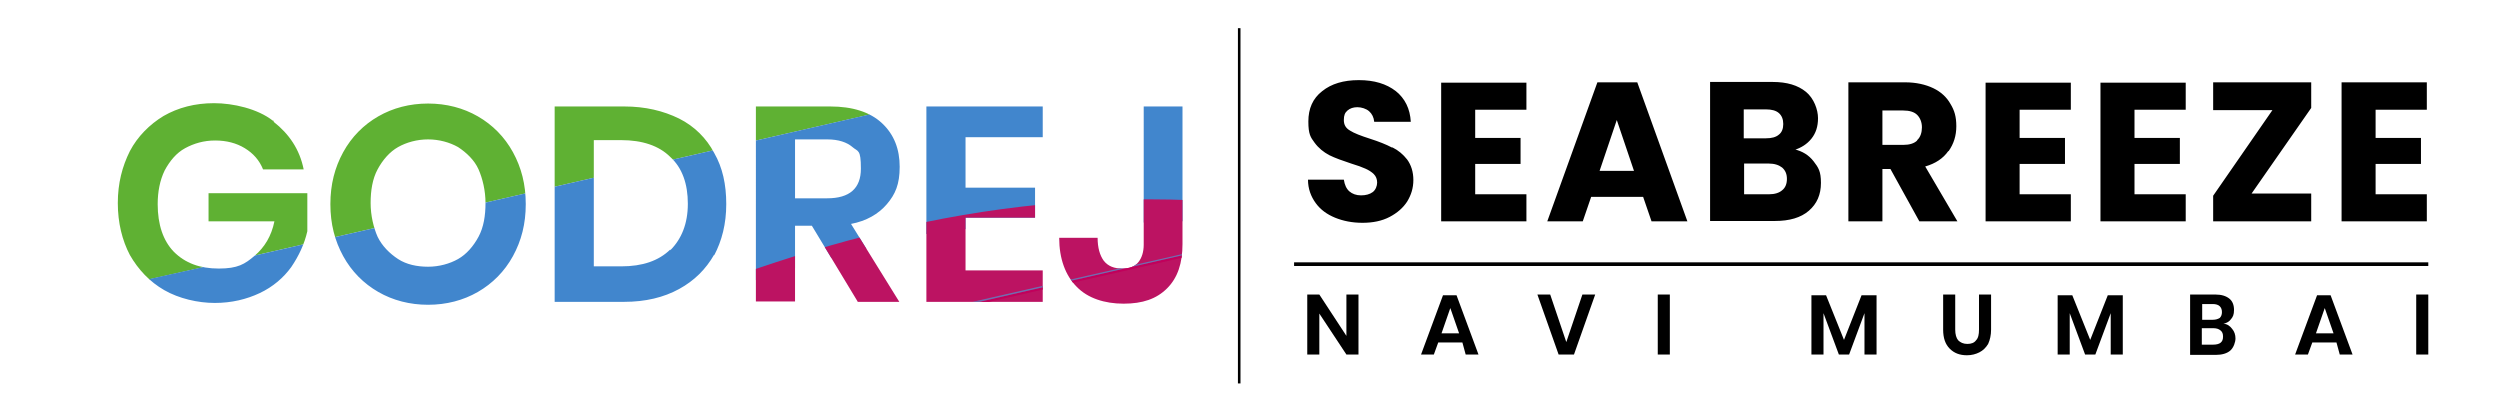 <?xml version="1.0" encoding="UTF-8"?>
<svg id="Layer_1" xmlns="http://www.w3.org/2000/svg" version="1.1" xmlns:xlink="http://www.w3.org/1999/xlink" viewBox="0 0 683.3 112.5">
  <!-- Generator: Adobe Illustrator 29.2.1, SVG Export Plug-In . SVG Version: 2.1.0 Build 116)  -->
  <defs>
    <style>
      .st0, .st1, .st2 {
        fill: none;
      }

      .st0, .st2 {
        stroke: #000;
      }

      .st3 {
        fill: #706db0;
      }

      .st4 {
        fill: #4186cd;
      }

      .st2 {
        stroke-width: .7px;
      }

      .st5 {
        fill: #5fb133;
      }

      .st6 {
        fill: #bc1362;
      }

      .st7 {
        fill: #c1005b;
      }

      .st8 {
        clip-path: url(#clippath);
      }
    </style>
    <clipPath id="clippath">
      <path class="st1" d="M74.8,33.3c4.2,3.3,7.1,7.5,8.2,13h-11.1c-1-2.5-2.7-4.4-5-5.8s-5-2.1-8.1-2.1-5.8.8-8.2,2.1-4.2,3.5-5.6,6.1c-1.3,2.7-1.9,5.8-1.9,9.2,0,5.6,1.5,10,4.4,13,3.1,3.1,7.1,4.6,12.3,4.6s7.1-1.2,9.8-3.5c2.7-2.3,4.6-5.4,5.4-9.4h-18v-7.7h27v10.4c-.8,3.5-2.3,6.7-4.4,9.8-2.1,2.9-5,5.4-8.6,7.1-3.6,1.7-7.7,2.7-12.3,2.7s-9.8-1.2-13.8-3.5c-4-2.3-7.1-5.6-9.4-9.6-2.1-4-3.3-8.8-3.3-14.2s1.2-10,3.3-14.2c2.1-4,5.4-7.3,9.2-9.6,4-2.3,8.6-3.5,13.8-3.5s11.9,1.5,16.1,4.8h.2v.3ZM130.6,31.8c4,2.3,7.3,5.6,9.6,9.8,2.3,4.2,3.5,8.8,3.5,14.2s-1.2,10-3.5,14.2-5.6,7.5-9.6,9.8c-4,2.3-8.6,3.5-13.6,3.5s-9.6-1.2-13.6-3.5c-4-2.3-7.3-5.6-9.6-9.8-2.3-4.2-3.5-8.8-3.5-14.2s1.2-10,3.5-14.2c2.3-4.2,5.6-7.5,9.6-9.8,4-2.3,8.6-3.5,13.6-3.5s9.6,1.2,13.6,3.5ZM108.8,40.2c-2.3,1.3-4.2,3.5-5.6,6.1-1.4,2.6-1.9,5.8-1.9,9.2s.8,6.7,1.9,9.2c1.2,2.5,3.3,4.6,5.6,6.1,2.3,1.5,5.2,2.1,8.2,2.1s5.9-.8,8.2-2.1c2.3-1.3,4.2-3.5,5.6-6.1,1.4-2.6,1.9-5.8,1.9-9.2s-.8-6.7-1.9-9.2-3.3-4.6-5.6-6.1c-2.3-1.3-5.2-2.1-8.2-2.1s-5.9.8-8.2,2.1ZM195.2,69.6c-2.3,4-5.4,7.1-9.6,9.4-4.2,2.3-9.2,3.5-15,3.5h-19V29.1h19c5.8,0,10.7,1.2,15,3.3,4.2,2.1,7.5,5.4,9.6,9.4,2.3,4,3.3,8.6,3.3,14s-1.2,10-3.3,14v-.2ZM183.2,68.4c3.1-3.1,4.8-7.3,4.8-12.7s-1.5-9.8-4.8-12.8c-3.1-3.1-7.7-4.6-13.4-4.6h-7.5v34.5h7.5c5.8,0,10.2-1.5,13.4-4.6v.2ZM234.4,82.4l-12.5-20.7h-4.6v20.7h-10.7V29.1h20.3c6.1,0,10.9,1.5,14.2,4.6,3.3,3.1,4.8,7.1,4.8,11.9s-1.2,7.5-3.5,10.2c-2.3,2.7-5.6,4.6-9.8,5.4l13.2,21.3h-11.7.3ZM217.3,54.2h8.8c6.1,0,9.2-2.7,9.2-8.1s-.8-4.6-2.3-5.9c-1.5-1.3-3.8-2.1-6.9-2.1h-8.8v16.3-.2ZM263.9,37.5v13.8h19v8.2h-19v14.4h21.1v8.6h-31.8V29.1h31.8v8.4h-21.1ZM323.2,29.1v37.6c0,5.2-1.3,9.2-4.2,12.1-2.9,2.9-6.7,4.2-11.9,4.2s-9.8-1.5-12.8-4.6c-3.1-3.1-4.8-7.7-4.8-13.4h10.5c0,2.7.6,4.8,1.7,6.3,1.2,1.5,2.9,2.1,5,2.1s3.5-.6,4.4-1.7c1-1.2,1.5-2.9,1.5-4.8V29.1h10.7-.2,0Z"/>
    </clipPath>
  </defs>
  <g id="Layer_11" data-name="Layer_1">
    <line class="st2" x1="338.7" y1="7.7" x2="338.7" y2="104.8"/>
    <g class="st8">
      <g>
        <path class="st5" d="M26.5,79.5c-4-17.6-8.1-35.3-12.3-52.7-.4-1.5.8-3.3,6.9-3.6,110.1-5,158.2-2.9,263.9-27,6.1-1.3,60.6-46.8,60.8-45.3,3.8,17.6,7.9,35.3,11.9,52.9-4.8,1.2-9.4,2.3-14.2,3.3-92.8,21.2-185.7,42.5-278.5,63.8-12.8,2.9-25.7,5.8-38.5,8.6h0Z"/>
        <path class="st4" d="M26.5,79.5c12.8-2.9,25.7-5.8,38.5-8.6C157.8,49.6,250.7,28.3,343.5,7c4.8-1.2,9.4-2.3,14.2-3.3,4.2,18.2,8.4,36.4,12.5,54.7-5.9,1.3-107.8,3.5-113.7,4.8-104.3,23.8-113.2,47.2-217.5,71-4.2-18.2-8.4-36.4-12.5-54.9v.2Z"/>
        <path class="st6" d="M370.5,59.6c4,17.3-31.5,15.9-27.2,33.2.4,1.7-44.7,19.2-52.2,20.9-105.3,24-134.1-6.3-231.5,74.2-7.5,1.7-8.1,1.2-8.4-.4-3.6-17.5-7.9-34.7-11.7-52,110.5-25.3,187.6-101.5,331.2-75.8h0l-.2-.2h0Z"/>
        <path class="st7" d="M370.5,59.6c-110.5,25.3-220.7,50.4-331.2,75.8v-.6c100.1-22.8,200.4-45.8,300.5-68.9,4.2-1,8.8-1.5,12.5-3.3,5.9-1.3,12.1-2.9,18-4.2,0,.4,0,.8.2,1.2h0Z"/>
        <path class="st3" d="M352.1,62.7c-3.6,1.7-8.2,2.3-12.5,3.3-100.1,23-200.4,45.8-300.5,68.9v-.6c104.3-23.8,208.9-47.8,313.2-71.5h-.2Z"/>
      </g>
    </g>
    <g>
      <g>
        <path d="M371.3,96.9h-3.3l-7.4-11.2v11.2h-3.3v-16.4h3.3l7.4,11.3v-11.3h3.3v16.4Z"/>
        <path d="M399.7,93.6h-6.6l-1.2,3.3h-3.5l6-16.2h3.7l6,16.2h-3.5s-.9-3.3-.9-3.3ZM398.8,91.1l-2.4-6.9-2.4,6.9h4.8Z"/>
        <path d="M423.7,80.5l4.4,13,4.4-13h3.5l-5.8,16.4h-4.2l-5.8-16.4h3.5Z"/>
        <path d="M456.4,80.5v16.4h-3.3v-16.4h3.3Z"/>
        <path d="M512.9,80.7v16.2h-3.3v-11.3l-4.2,11.3h-2.8l-4.2-11.3v11.3h-3.3v-16.2h4l4.9,12.2,4.8-12.2h4.1Z"/>
        <path d="M534.4,80.5v9.6c0,1.3.3,2.3.8,2.9.6.6,1.4,1,2.5,1s1.9-.3,2.4-1c.6-.6.8-1.6.8-2.9v-9.6h3.3v9.6c0,1.5-.3,2.8-.8,3.9-.6,1-1.4,1.8-2.4,2.3s-2.1.8-3.4.8c-2,0-3.5-.6-4.7-1.8-1.2-1.2-1.8-2.9-1.8-5.2v-9.6h3.3Z"/>
        <path d="M580.2,80.7v16.2h-3.3v-11.3l-4.2,11.3h-2.8l-4.2-11.3v11.3h-3.3v-16.2h4l4.9,12.2,4.8-12.2h4.1Z"/>
        <path d="M610.1,89.9c.6.7.9,1.6.9,2.6s-.5,2.5-1.4,3.3-2.3,1.2-4,1.2h-7v-16.5h6.9c1.7,0,2.9.4,3.8,1.1.9.7,1.3,1.8,1.3,3.1s-.3,1.9-.8,2.5c-.5.7-1.2,1.1-2.1,1.3,1,0,1.8.6,2.4,1.4h0ZM601.8,87.4h3c.8,0,1.4-.2,1.9-.5.4-.4.6-.9.6-1.6s-.2-1.2-.6-1.6c-.4-.4-1.1-.6-1.9-.6h-2.9v4.3h0ZM606.9,93.7c.5-.4.7-.9.7-1.7s-.2-1.3-.7-1.7c-.5-.4-1.1-.6-2-.6h-3.1v4.5h3.1c.9,0,1.6-.2,2-.5Z"/>
        <path d="M638.6,93.6h-6.6l-1.2,3.3h-3.5l6-16.2h3.7l6,16.2h-3.5s-.9-3.3-.9-3.3ZM637.8,91.1l-2.4-6.9-2.4,6.9h4.8Z"/>
        <path d="M663.7,80.5v16.4h-3.3v-16.4h3.3Z"/>
      </g>
      <line class="st0" x1="353.7" y1="72.2" x2="663.7" y2="72.2"/>
      <path d="M393.9,60.5h23.3v-7.4h-14v-8.3h12.4v-7.1h-12.4v-7.7h14v-7.4h-23.3v38ZM436.6,22.5l-13.7,38h9.7l2.3-6.7h14.2l2.3,6.7h9.8l-13.7-38h-10.7ZM437.2,46.7l4.7-13.9,4.7,13.9h-9.4ZM380.4,40.3c-1.5-.8-3.5-1.6-6-2.4-2.5-.8-4.3-1.5-5.4-2.2-1.2-.7-1.7-1.6-1.7-2.9s.3-2,1-2.6c.7-.6,1.6-.9,2.7-.9s2.4.4,3.2,1.1c.8.7,1.3,1.7,1.4,2.9h10c-.2-3.6-1.6-6.4-4.1-8.4-2.6-2-5.9-3-10.1-3s-7.5,1-10,3c-2.6,2-3.8,4.8-3.8,8.3s.6,4.3,1.7,5.8c1.1,1.5,2.5,2.6,4,3.4,1.6.8,3.6,1.5,6,2.3,1.7.5,3,1,3.9,1.4.9.4,1.7.9,2.3,1.5.6.6.9,1.4.9,2.3s-.4,2-1.2,2.6c-.8.6-1.9.9-3.2.9s-2.4-.4-3.2-1.1c-.8-.7-1.3-1.8-1.5-3.2h-9.8c0,2.5.8,4.6,2.1,6.4,1.3,1.8,3.1,3.1,5.3,4,2.2.9,4.7,1.4,7.5,1.4s5.3-.5,7.4-1.6,3.7-2.5,4.8-4.2c1.1-1.8,1.7-3.7,1.7-5.9s-.6-4.1-1.7-5.6c-1.1-1.4-2.4-2.5-4-3.3ZM574.1,60.5h23.3v-7.4h-14v-8.3h12.4v-7.1h-12.4v-7.7h14v-7.4h-23.3v38ZM604.9,30.1h16.2l-16.2,23.4v7h26.8v-7.6h-16.3l16.3-23.4v-7h-26.8v7.6ZM663.3,29.9v-7.4h-23.3v38h23.3v-7.4h-14v-8.3h12.4v-7.1h-12.4v-7.7h14ZM542.7,60.5h23.3v-7.4h-14v-8.3h12.4v-7.1h-12.4v-7.7h14v-7.4h-23.3v38ZM490.4,41c1.9-.6,3.5-1.6,4.7-3.1,1.2-1.5,1.8-3.3,1.8-5.6s-1.1-5.4-3.3-7.2c-2.2-1.8-5.2-2.7-9.1-2.7h-17.1v38h17.7c4,0,7.1-.9,9.3-2.8,2.2-1.9,3.3-4.4,3.3-7.6s-.7-4.2-2-5.9c-1.3-1.7-3.1-2.8-5.3-3.3ZM476.6,29.9h6.1c1.5,0,2.7.3,3.5,1,.8.7,1.2,1.7,1.2,3s-.4,2.3-1.2,2.9c-.8.7-2,1-3.5,1h-6.1v-8ZM487.1,52c-.8.7-2,1.1-3.6,1.1h-6.8v-8.4h6.7c1.6,0,2.8.4,3.7,1.1.9.8,1.3,1.8,1.3,3.1s-.4,2.4-1.3,3.1ZM532.6,41.3c1.4-2,2.1-4.2,2.1-6.8s-.5-4.3-1.6-6.1c-1-1.8-2.6-3.3-4.7-4.3-2.1-1-4.7-1.6-7.7-1.6h-15.5v38h9.3v-14.3h2.2l7.9,14.3h10.4l-8.8-15c2.8-.8,4.9-2.2,6.3-4.2ZM524,38.4c-.8.8-2.1,1.2-3.8,1.2h-5.7v-9.4h5.7c1.7,0,3,.4,3.8,1.2.8.8,1.3,2,1.3,3.4s-.4,2.7-1.3,3.5Z"/>
    </g>
  </g>
</svg>